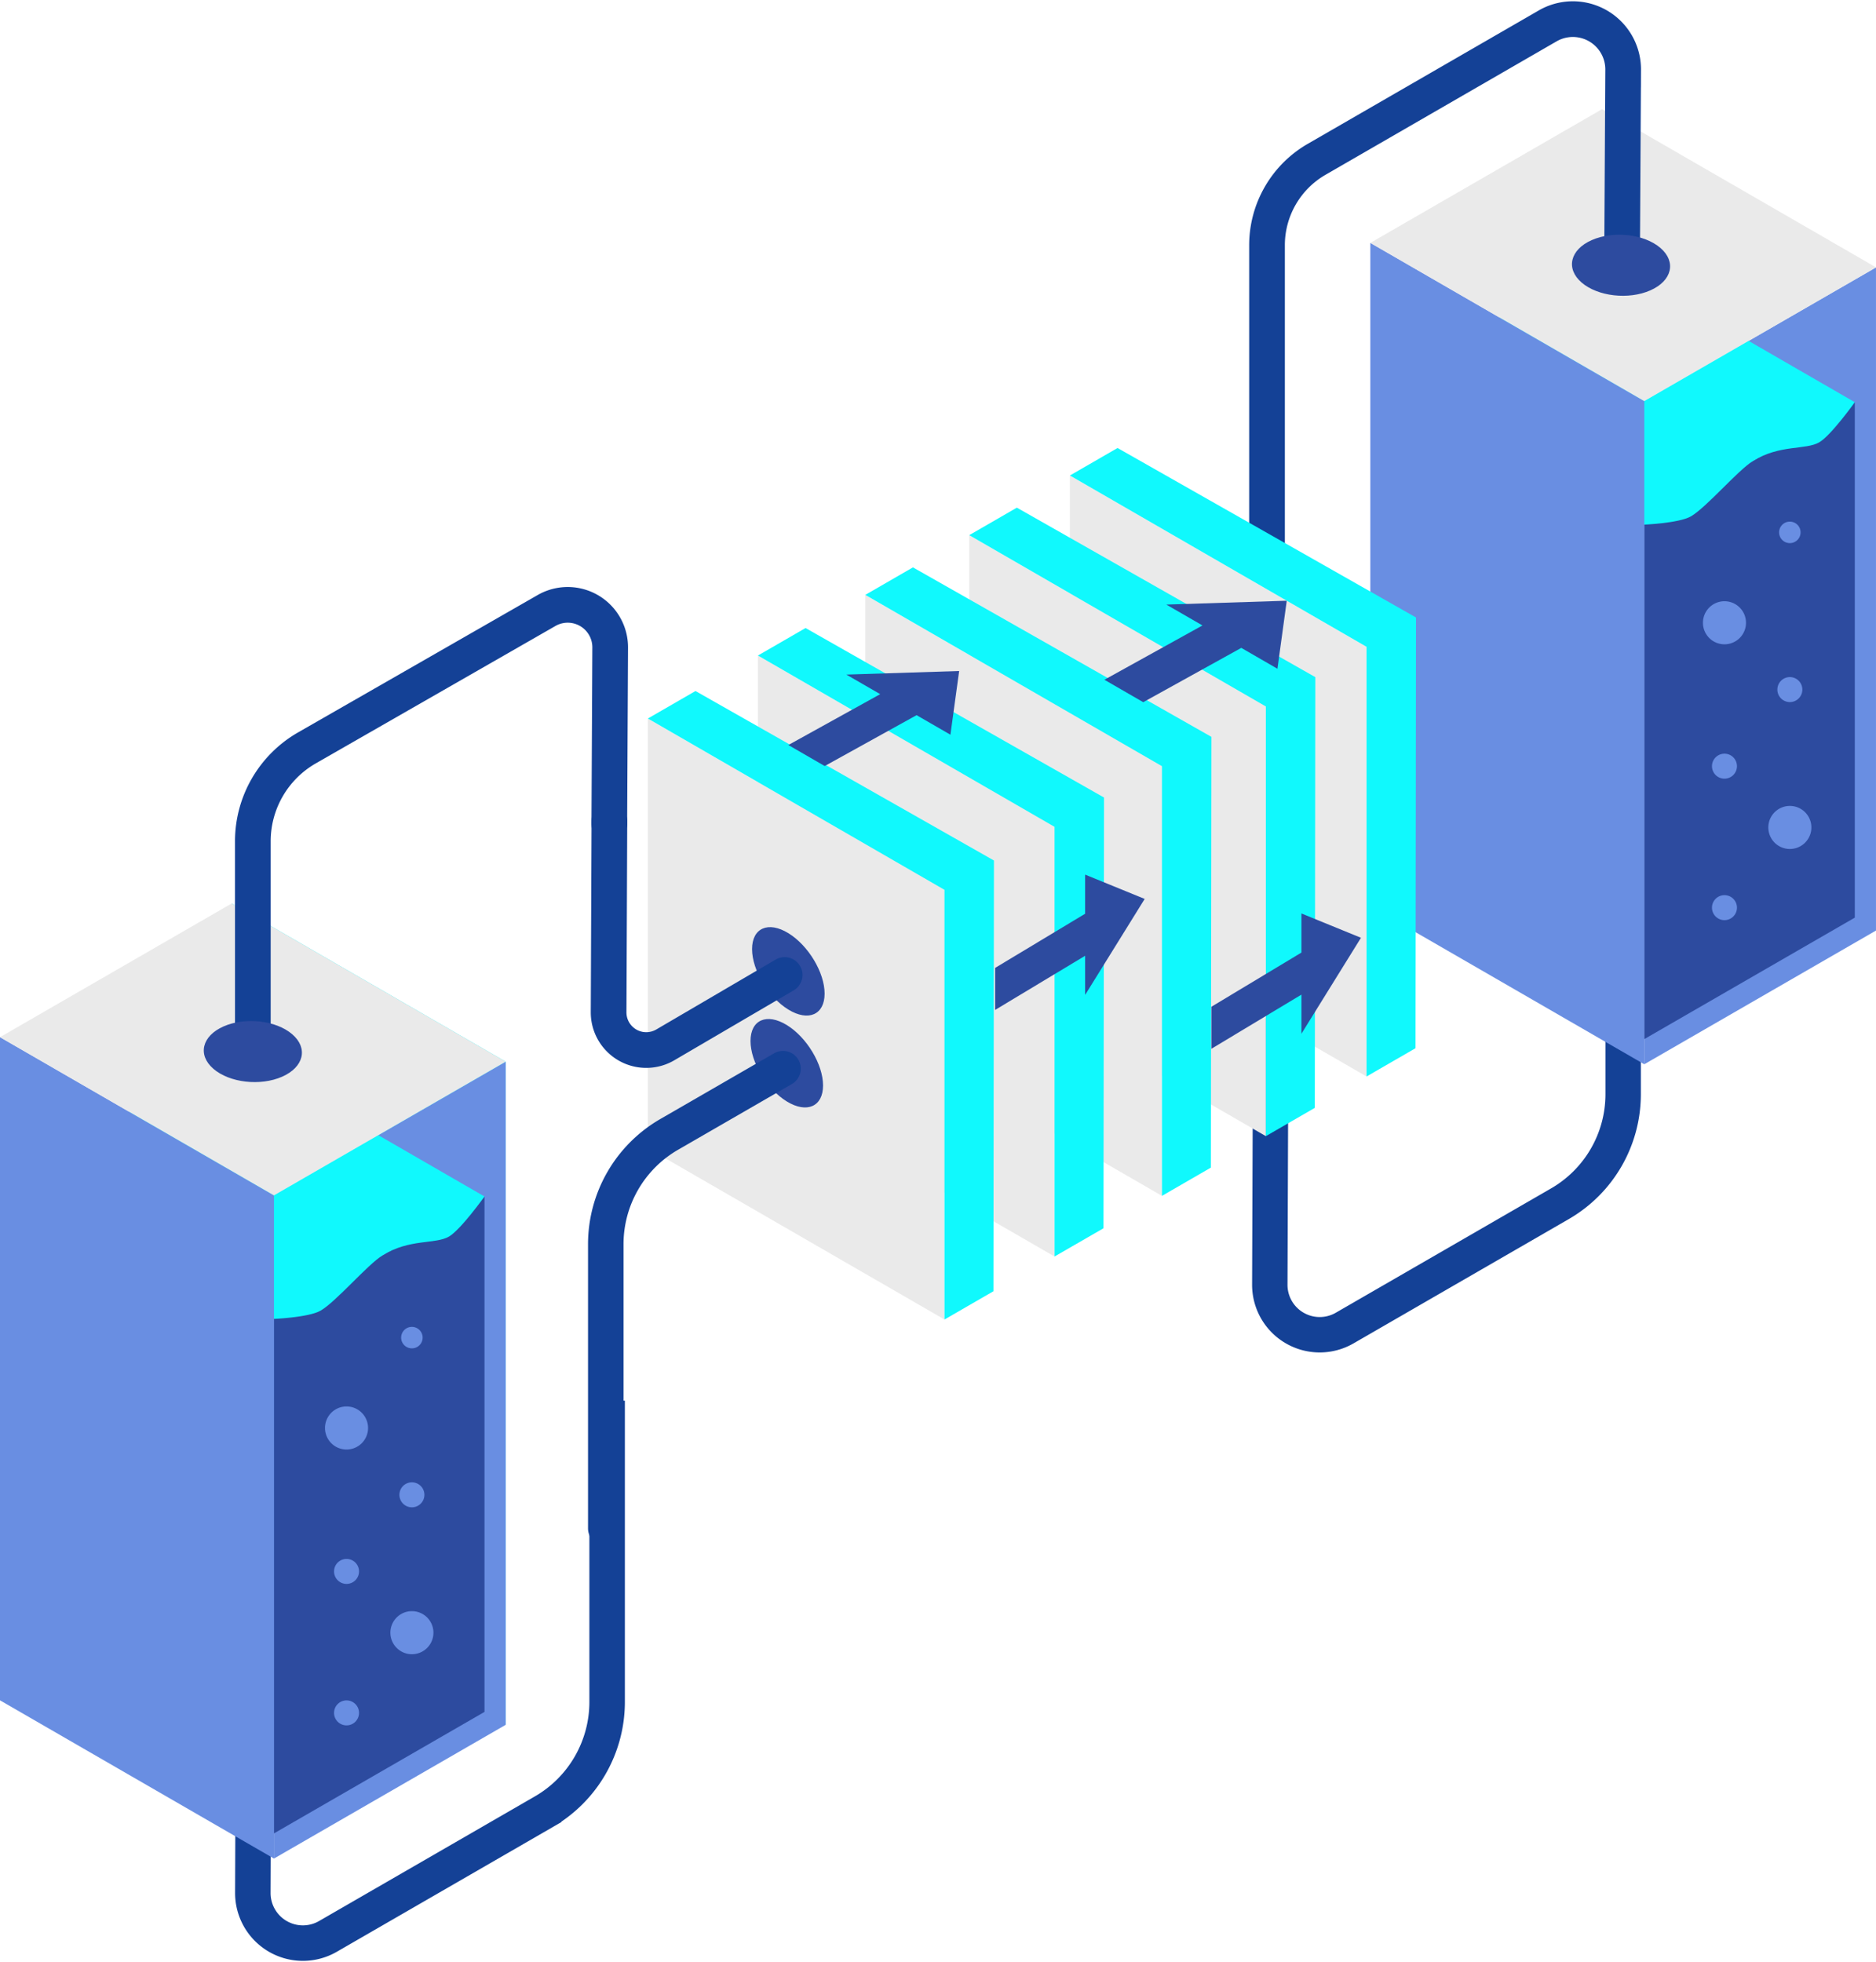 <svg id="Gruppe_93" data-name="Gruppe 93" xmlns="http://www.w3.org/2000/svg" xmlns:xlink="http://www.w3.org/1999/xlink" width="399.036" height="417.262" viewBox="0 0 399.036 417.262">
  <defs>
    <clipPath id="clip-path">
      <rect id="Rechteck_66" data-name="Rechteck 66" width="399.036" height="417.263" fill="none"/>
    </clipPath>
  </defs>
  <g id="Gruppe_92" data-name="Gruppe 92" clip-path="url(#clip-path)">
    <path id="Pfad_355" data-name="Pfad 355" d="M252.914,201.18l-.222,61.131a10.618,10.618,0,0,0,15.927,9.234l45.78-26.431a26.908,26.908,0,0,0,13.454-23.3v-63.9" transform="translate(17.401 10.874)" fill="none" stroke="#144196" stroke-miterlimit="10" stroke-width="7.53"/>
    <path id="Pfad_356" data-name="Pfad 356" d="M327.215,222.66,376.5,194.225V53.2L327.215,81.633Z" transform="translate(22.533 3.663)" fill="#698ee2"/>
    <path id="Pfad_357" data-name="Pfad 357" d="M327.215,215.463l44.777-25.832V80.023l-44.777,25.832Z" transform="translate(22.533 5.511)" fill="#2d4b9f"/>
    <path id="Pfad_358" data-name="Pfad 358" d="M276.917,77.236l45.152-26.05,53.387,30.823s-5.047,7.075-7.57,8.531c-2.889,1.667-8.352.419-14.083,3.961-3.243,2-9.906,9.88-13.21,11.784-2.573,1.485-10.291,1.773-10.291,1.773Z" transform="translate(19.069 3.525)" fill="#10f9fd"/>
    <path id="Pfad_359" data-name="Pfad 359" d="M272.7,48.324l58.273,33.645V223L272.7,189.351Z" transform="translate(18.779 3.328)" fill="#698ee2"/>
    <path id="Pfad_360" data-name="Pfad 360" d="M272.7,50.156l49.287-28.435,58.274,33.645L330.969,83.8Z" transform="translate(18.779 1.496)" fill="#eaeaea"/>
    <path id="Pfad_361" data-name="Pfad 361" d="M348.047,124.2a4.579,4.579,0,1,1-4.579-4.579,4.579,4.579,0,0,1,4.579,4.579" transform="translate(23.337 8.237)" fill="#698ee2"/>
    <path id="Pfad_362" data-name="Pfad 362" d="M358.614,106.065a2.285,2.285,0,1,1-2.284-2.284,2.284,2.284,0,0,1,2.284,2.284" transform="translate(24.38 7.147)" fill="#698ee2"/>
    <path id="Pfad_363" data-name="Pfad 363" d="M212.914,94.6l63.095,36.428v91.376l-63.095-36.428Z" transform="translate(14.662 6.515)" fill="#eaeaea"/>
    <path id="Pfad_364" data-name="Pfad 364" d="M192.877,106.473,255.972,142.9v91.376l-63.095-36.428Z" transform="translate(13.282 7.332)" fill="#eaeaea"/>
    <path id="Pfad_365" data-name="Pfad 365" d="M192.877,106.85,203.009,101l63.483,36.043-.109,91.6-10.411,6.011V143.277Z" transform="translate(13.282 6.955)" fill="#10f9fd"/>
    <path id="Pfad_366" data-name="Pfad 366" d="M172.2,118.354,235.3,154.782v91.376L172.2,209.73Z" transform="translate(11.858 8.15)" fill="#eaeaea"/>
    <path id="Pfad_367" data-name="Pfad 367" d="M172.2,118.731l10.132-5.849,63.483,36.043-.109,91.6L235.3,246.535V155.159Z" transform="translate(11.858 7.773)" fill="#10f9fd"/>
    <path id="Pfad_368" data-name="Pfad 368" d="M150.828,130.422l63.095,36.428v91.376L150.828,221.8Z" transform="translate(10.386 8.981)" fill="#eaeaea"/>
    <path id="Pfad_369" data-name="Pfad 369" d="M150.828,130.8l10.131-5.849,63.484,36.043-.109,91.6L213.923,258.6V167.227Z" transform="translate(10.386 8.604)" fill="#10f9fd"/>
    <path id="Pfad_370" data-name="Pfad 370" d="M128.926,142.954l63.095,36.428v91.376L128.926,234.33Z" transform="translate(8.878 9.844)" fill="#eaeaea"/>
    <path id="Pfad_371" data-name="Pfad 371" d="M128.926,143.331l10.132-5.849,63.483,36.043-.109,91.6-10.411,6.011V179.759Z" transform="translate(8.878 9.467)" fill="#10f9fd"/>
    <path id="Pfad_372" data-name="Pfad 372" d="M50.539,322.047l-.223,61.291A10.646,10.646,0,0,0,66.285,392.6l45.9-26.5a26.977,26.977,0,0,0,13.489-23.363V278.668" transform="translate(3.465 19.19)" fill="none" stroke="#144196" stroke-miterlimit="10" stroke-width="7.549"/>
    <path id="Pfad_373" data-name="Pfad 373" d="M327.668,53.562l.224-39.01a10.7,10.7,0,0,0-16.053-9.308l-49.155,28.38A21.089,21.089,0,0,0,252.139,51.89v65.692" transform="translate(17.363 0.261)" fill="none" stroke="#144196" stroke-linecap="round" stroke-miterlimit="10" stroke-width="7.589"/>
    <path id="Pfad_374" data-name="Pfad 374" d="M46.112,179.748l58.273,33.645V354.419L46.112,320.775Z" transform="translate(3.175 12.378)" fill="#10f9fd"/>
    <path id="Pfad_375" data-name="Pfad 375" d="M54.52,380.687l49.287-28.435V211.225L54.52,239.66Z" transform="translate(3.754 14.545)" fill="#698ee2"/>
    <path id="Pfad_376" data-name="Pfad 376" d="M54.52,373.49,99.3,347.657V238.05L54.52,263.882Z" transform="translate(3.754 16.393)" fill="#2d4b9f"/>
    <path id="Pfad_377" data-name="Pfad 377" d="M4.221,235.263l45.153-26.05,53.386,30.823s-5.047,7.075-7.571,8.531c-2.889,1.667-8.351.419-14.082,3.961-3.243,2-9.907,9.88-13.21,11.784-2.573,1.485-10.291,1.773-10.291,1.773Z" transform="translate(0.291 14.407)" fill="#10f9fd"/>
    <path id="Pfad_378" data-name="Pfad 378" d="M0,206.351,58.273,240V381.023L0,347.378Z" transform="translate(0 14.21)" fill="#698ee2"/>
    <path id="Pfad_379" data-name="Pfad 379" d="M0,208.183l49.287-28.435,58.274,33.645L58.273,241.828Z" transform="translate(0 12.378)" fill="#eaeaea"/>
    <path id="Pfad_380" data-name="Pfad 380" d="M126.136,166.875l.189-37.468a9.034,9.034,0,0,0-13.551-7.856L61.762,150.794A22.893,22.893,0,0,0,50.316,170.62v39.822" transform="translate(3.465 8.286)" fill="none" stroke="#144196" stroke-linecap="round" stroke-miterlimit="10" stroke-width="7.589"/>
    <path id="Pfad_381" data-name="Pfad 381" d="M351.9,164.921a4.579,4.579,0,1,1,4.579,4.579,4.579,4.579,0,0,1-4.579-4.579" transform="translate(24.233 11.042)" fill="#698ee2"/>
    <path id="Pfad_382" data-name="Pfad 382" d="M346,152.607a2.657,2.657,0,1,1-2.657-2.657A2.657,2.657,0,0,1,346,152.607" transform="translate(23.461 10.326)" fill="#698ee2"/>
    <path id="Pfad_383" data-name="Pfad 383" d="M346,180.754a2.657,2.657,0,1,1-2.657-2.657A2.657,2.657,0,0,1,346,180.754" transform="translate(23.461 12.264)" fill="#698ee2"/>
    <path id="Pfad_384" data-name="Pfad 384" d="M353.7,137.368a2.657,2.657,0,1,1,2.656,2.657,2.656,2.656,0,0,1-2.656-2.657" transform="translate(24.356 9.277)" fill="#698ee2"/>
    <path id="Pfad_385" data-name="Pfad 385" d="M73.834,284.4a4.579,4.579,0,1,1-4.579-4.579,4.579,4.579,0,0,1,4.579,4.579" transform="translate(4.454 19.27)" fill="#698ee2"/>
    <path id="Pfad_386" data-name="Pfad 386" d="M77.686,325.128a4.579,4.579,0,1,1,4.579,4.579,4.579,4.579,0,0,1-4.579-4.579" transform="translate(5.35 22.074)" fill="#698ee2"/>
    <path id="Pfad_387" data-name="Pfad 387" d="M84.4,266.271a2.285,2.285,0,1,1-2.284-2.284,2.284,2.284,0,0,1,2.284,2.284" transform="translate(5.497 18.179)" fill="#698ee2"/>
    <path id="Pfad_388" data-name="Pfad 388" d="M71.789,312.813a2.657,2.657,0,1,1-2.657-2.657,2.657,2.657,0,0,1,2.657,2.657" transform="translate(4.578 21.358)" fill="#698ee2"/>
    <path id="Pfad_389" data-name="Pfad 389" d="M71.789,340.961a2.657,2.657,0,1,1-2.657-2.657,2.657,2.657,0,0,1,2.657,2.657" transform="translate(4.578 23.296)" fill="#698ee2"/>
    <path id="Pfad_390" data-name="Pfad 390" d="M79.484,297.574a2.657,2.657,0,1,1,2.657,2.657,2.657,2.657,0,0,1-2.657-2.657" transform="translate(5.473 20.309)" fill="#698ee2"/>
    <path id="Pfad_391" data-name="Pfad 391" d="M165.093,198.6c0,4.487-3.455,6-7.715,3.388s-7.715-8.372-7.715-12.859,3.453-6,7.715-3.388,7.715,8.372,7.715,12.859" transform="translate(10.306 12.702)" fill="#2d4b9f"/>
    <path id="Pfad_392" data-name="Pfad 392" d="M329.483,58.54c4.627-2.033,5.591-6.076,2.154-9.031s-9.976-3.7-14.6-1.667-5.591,6.076-2.154,9.031,9.975,3.7,14.6,1.667" transform="translate(21.542 3.216)" fill="#2d4b9f"/>
    <path id="Pfad_393" data-name="Pfad 393" d="M57.212,214.981c4.627-2.033,5.591-6.076,2.154-9.031s-9.976-3.7-14.6-1.667-5.591,6.076-2.154,9.031,9.975,3.7,14.6,1.667" transform="translate(2.792 13.989)" fill="#2d4b9f"/>
    <path id="Pfad_394" data-name="Pfad 394" d="M164.783,216.878c0,4.487-3.455,6-7.715,3.388s-7.715-8.372-7.715-12.859,3.454-6,7.715-3.388,7.715,8.372,7.715,12.859" transform="translate(10.285 13.961)" fill="#2d4b9f"/>
    <path id="Pfad_395" data-name="Pfad 395" d="M121.282,163.359l-.168,40.654a8.009,8.009,0,0,0,12.013,6.965l25.431-14.89" transform="translate(8.34 11.249)" fill="none" stroke="#144196" stroke-linecap="round" stroke-miterlimit="10" stroke-width="7.589"/>
    <path id="Pfad_396" data-name="Pfad 396" d="M158.253,212.615l-24.213,13.98a26.977,26.977,0,0,0-13.489,23.363v60.428" transform="translate(8.301 14.641)" fill="none" stroke="#144196" stroke-linecap="round" stroke-miterlimit="10" stroke-width="7.549"/>
    <path id="Pfad_397" data-name="Pfad 397" d="M272.885,186.909l-12.668-5.17v8.32l-19.144,11.516v8.939L260.217,199v8.32Z" transform="translate(16.601 12.515)" fill="#2d4b9f"/>
    <path id="Pfad_398" data-name="Pfad 398" d="M229.845,179.18l-12.668-5.17v8.32l-19.144,11.516v8.939l19.144-11.516v8.32Z" transform="translate(13.637 11.983)" fill="#2d4b9f"/>
    <path id="Pfad_399" data-name="Pfad 399" d="M258.567,119.519l-1.982,14.466-7.688-4.44-20.858,11.549-8.261-4.769,20.858-11.549-7.689-4.439Z" transform="translate(15.134 8.23)" fill="#2d4b9f"/>
    <path id="Pfad_400" data-name="Pfad 400" d="M193.215,133.5l-1.856,13.55-7.2-4.158L164.619,153.71l-7.737-4.468,19.538-10.818-7.2-4.159Z" transform="translate(10.803 9.193)" fill="#2d4b9f"/>
    <path id="Pfad_401" data-name="Pfad 401" d="M212.914,94.98l10.131-5.849,63.484,36.043-.109,91.6-10.411,6.011V131.408Z" transform="translate(14.662 6.138)" fill="#10f9fd"/>
  </g>
</svg>
